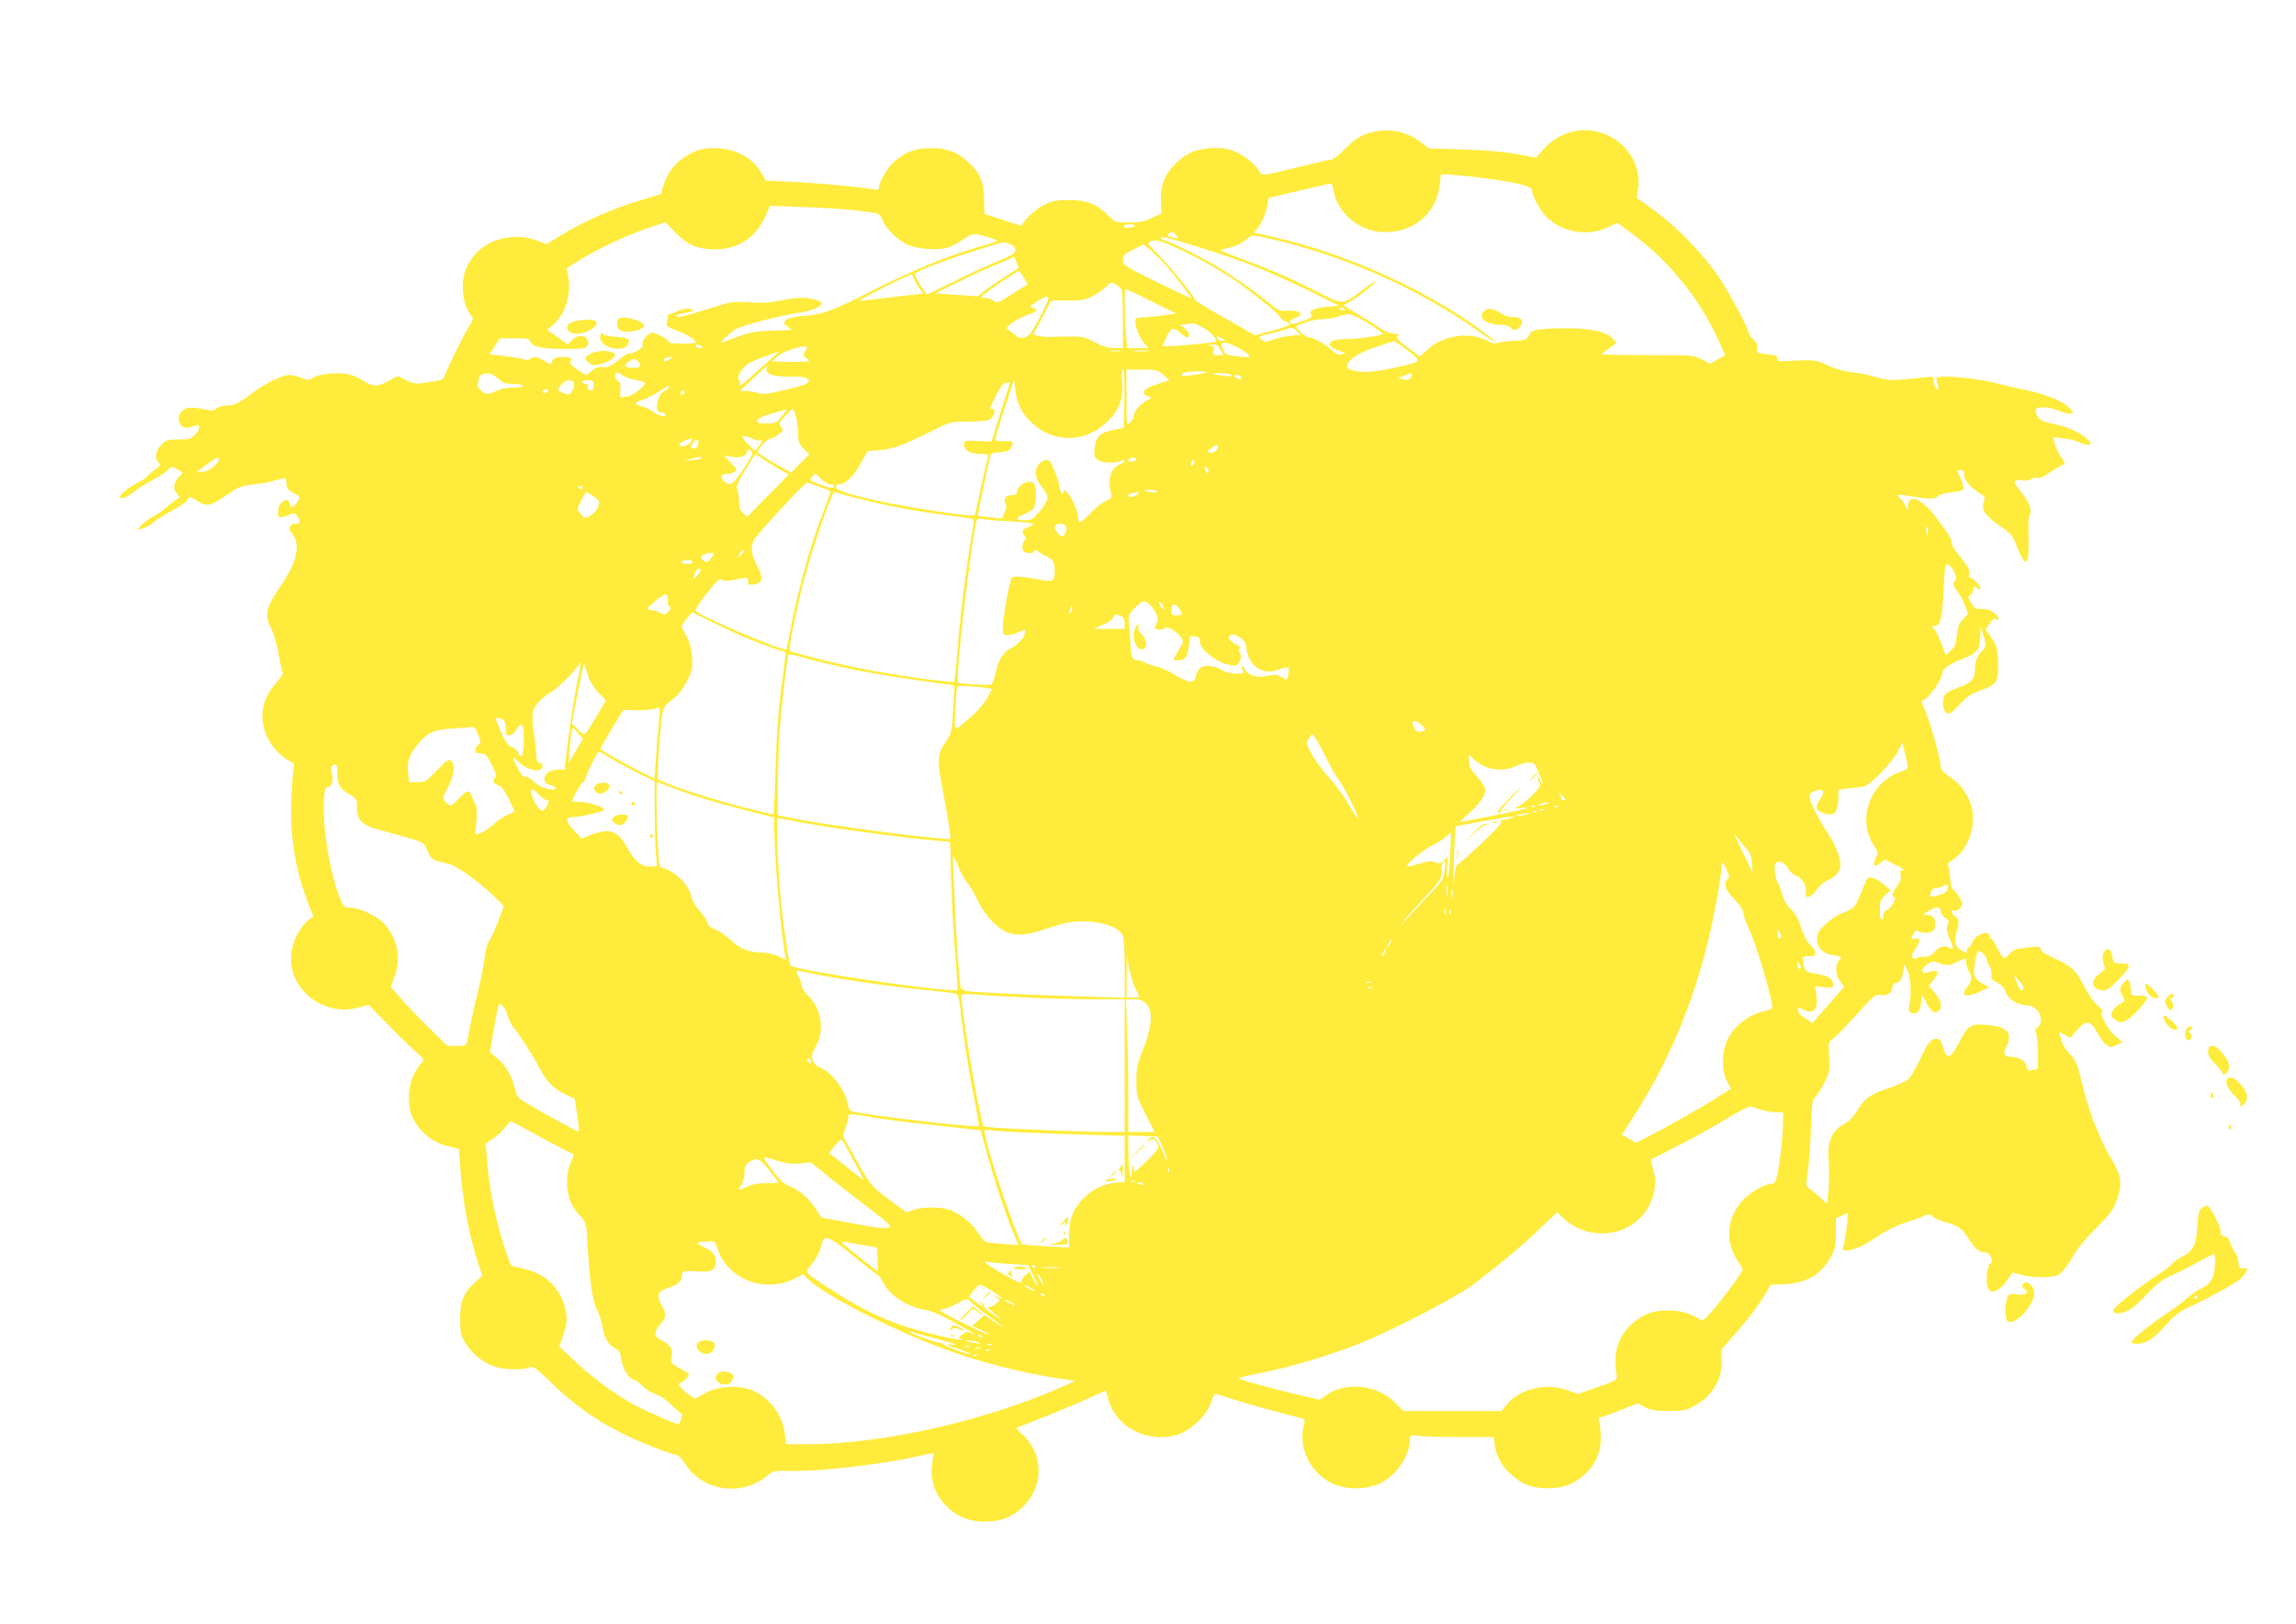 <?xml version="1.0" standalone="no"?>
<!DOCTYPE svg PUBLIC "-//W3C//DTD SVG 20010904//EN"
 "http://www.w3.org/TR/2001/REC-SVG-20010904/DTD/svg10.dtd">
<svg version="1.0" xmlns="http://www.w3.org/2000/svg"
 width="1280pt" height="905pt" viewBox="0 0 1280 905"
 preserveAspectRatio="xMidYMid meet">
<g transform="translate(0,905) scale(0.1,-0.1)"
fill="#ffeb3b" stroke="none">
<path d="M7680 8319 c-75 -11 -121 -37 -182 -99 -32 -33 -66 -60 -77 -60 -11
0 -102 -21 -202 -46 -164 -41 -183 -44 -192 -29 -23 42 -73 87 -125 112 -46
23 -70 28 -132 28 -91 0 -154 -26 -217 -87 -60 -59 -85 -124 -81 -210 l3 -69
-54 -24 c-41 -20 -69 -25 -128 -25 -74 0 -76 1 -115 39 -64 65 -119 86 -218
86 -68 0 -94 -5 -130 -22 -47 -24 -95 -63 -121 -100 l-15 -22 -103 33 -103 34
-2 83 c-2 96 -20 141 -83 201 -60 58 -124 83 -213 82 -86 0 -143 -21 -204 -74
-37 -33 -86 -115 -86 -145 0 -13 -6 -15 -27 -11 -58 12 -304 35 -450 42 l-153
7 -26 44 c-49 85 -143 135 -254 137 -62 1 -85 -4 -130 -25 -87 -42 -137 -101
-165 -193 l-11 -38 -115 -35 c-148 -44 -310 -115 -429 -187 l-94 -57 -58 22
c-116 43 -261 10 -338 -77 -48 -56 -70 -110 -70 -180 0 -67 13 -114 42 -156
19 -27 19 -27 -8 -69 -30 -48 -116 -222 -132 -266 -8 -26 -17 -31 -53 -37 -24
-3 -61 -9 -81 -12 -28 -5 -50 0 -85 17 l-47 23 -48 -27 c-61 -34 -92 -34 -146
3 -24 16 -64 32 -89 36 -64 9 -156 -1 -187 -21 -24 -16 -29 -16 -66 -1 -22 9
-53 16 -68 16 -36 0 -135 -48 -196 -94 -79 -61 -109 -76 -150 -76 -22 0 -47
-7 -58 -16 -16 -15 -25 -15 -77 -4 -33 7 -71 10 -85 6 -37 -9 -59 -47 -47 -78
12 -31 34 -40 67 -28 14 6 30 10 35 10 17 0 9 -31 -16 -55 -21 -22 -33 -25
-90 -25 -60 0 -69 -3 -96 -29 -32 -33 -39 -80 -14 -101 13 -11 9 -16 -24 -40
-21 -16 -42 -34 -46 -40 -3 -5 -27 -21 -53 -34 -51 -26 -92 -61 -92 -77 0 -16
42 0 80 32 19 16 62 43 95 60 33 17 72 42 87 56 26 25 27 25 57 7 l30 -18 -25
-29 c-28 -34 -31 -63 -7 -90 17 -18 17 -19 -1 -29 -10 -6 -35 -25 -55 -43 -20
-18 -54 -42 -76 -53 -22 -11 -51 -32 -65 -47 l-25 -28 30 7 c17 4 46 20 65 37
19 16 65 45 102 64 36 19 73 44 81 56 l15 21 45 -26 c53 -32 69 -28 168 40 58
40 75 46 145 54 43 5 100 15 127 24 26 8 48 13 48 11 5 -18 7 -27 8 -45 1 -13
14 -27 36 -37 40 -19 42 -29 16 -60 -23 -28 -27 -28 -34 -3 -12 47 -67 12 -67
-43 0 -35 8 -38 53 -20 38 15 41 15 53 -2 25 -33 16 -49 -23 -44 -3 0 -10 -7
-16 -16 -6 -12 -4 -22 8 -35 52 -57 34 -157 -50 -280 -96 -141 -104 -174 -61
-258 13 -26 31 -90 40 -141 9 -52 19 -98 22 -103 3 -4 -15 -31 -40 -59 -81
-90 -95 -202 -41 -309 24 -48 79 -103 122 -123 21 -9 24 -16 19 -41 -3 -17 -8
-94 -12 -171 -10 -205 25 -409 100 -594 l23 -58 -31 -25 c-46 -37 -87 -119
-93 -187 -18 -195 181 -351 377 -297 l55 15 95 -97 c52 -54 123 -123 157 -154
60 -54 61 -56 43 -73 -11 -10 -31 -40 -45 -68 -30 -61 -34 -165 -10 -224 37
-88 115 -153 210 -174 l53 -12 7 -96 c13 -192 52 -400 101 -544 l23 -68 -40
-36 c-65 -59 -84 -104 -84 -203 0 -75 3 -91 27 -132 37 -61 99 -113 162 -134
55 -19 156 -22 196 -6 23 9 34 1 130 -92 121 -116 246 -205 387 -275 100 -50
280 -121 307 -121 7 0 28 -23 46 -50 98 -153 317 -184 458 -65 31 26 40 28
105 26 167 -5 504 32 717 78 52 12 97 21 100 21 3 0 2 -26 -3 -57 -28 -168
110 -324 285 -325 97 0 162 25 224 86 116 117 112 297 -11 405 -31 27 -33 32
-18 37 62 21 309 122 390 159 53 25 97 44 98 43 0 -2 9 -28 18 -59 46 -152
226 -237 388 -184 73 25 163 114 181 179 7 25 17 46 23 46 6 0 49 -13 96 -28
71 -24 217 -65 371 -103 35 -9 36 -10 27 -42 -35 -124 38 -272 163 -328 74
-33 182 -33 256 0 94 42 172 155 172 249 0 24 2 25 53 18 28 -3 134 -6 233 -6
l181 0 6 -45 c12 -88 75 -169 167 -216 62 -32 185 -33 251 -3 106 49 172 144
173 249 1 33 -3 75 -7 93 -7 24 -5 32 5 32 7 0 57 18 110 39 l98 39 42 -22
c34 -17 61 -21 133 -21 81 0 95 3 144 30 99 55 154 149 150 257 l-2 57 65 73
c78 87 145 176 182 239 l26 47 83 4 c120 7 199 54 253 150 25 47 29 63 29 135
l0 82 33 15 32 16 0 -28 c0 -37 -17 -143 -25 -164 -6 -14 -2 -18 17 -18 42 0
90 21 173 77 49 33 110 63 160 79 44 14 88 29 97 35 25 13 44 11 57 -5 6 -7
33 -19 59 -26 73 -20 100 -37 129 -83 43 -67 64 -87 93 -87 19 0 30 -7 39 -27
8 -18 9 -28 1 -33 -31 -19 -34 -145 -3 -157 24 -9 59 13 92 60 l32 44 52 -14
c73 -18 172 -17 207 4 16 9 47 50 72 92 28 50 74 106 134 166 74 73 95 101
112 148 34 91 30 140 -19 222 -66 109 -126 257 -160 392 -39 159 -43 171 -84
213 -18 19 -35 44 -38 55 -3 11 -8 30 -12 42 -6 23 -6 23 25 5 l31 -17 38 43
c51 59 76 55 114 -16 16 -29 39 -59 52 -68 21 -14 27 -14 55 1 l32 17 -36 30
c-43 35 -94 127 -76 138 7 4 -1 16 -23 33 -20 15 -51 58 -75 104 -48 92 -67
112 -145 150 -93 45 -96 46 -100 63 -4 15 -14 16 -78 8 -61 -7 -78 -13 -94
-33 -12 -14 -26 -25 -33 -25 -6 0 -23 25 -37 55 -15 30 -31 55 -36 55 -5 0 -9
7 -9 15 0 33 -75 7 -92 -32 -7 -16 -18 -32 -25 -36 -8 -5 -11 -12 -8 -18 8
-12 1 -11 -29 2 -34 16 -46 55 -30 99 18 51 17 78 -6 92 -22 14 -28 40 -6 32
14 -6 46 20 46 38 0 16 -39 75 -53 81 -7 3 -13 29 -15 63 -2 32 -7 63 -12 69
-6 7 1 17 20 28 104 62 151 226 96 342 -27 58 -57 92 -114 130 -27 18 -42 35
-42 49 0 35 -48 213 -79 292 l-29 75 24 15 c30 20 84 100 91 137 7 33 30 50
120 87 78 31 92 50 93 125 l1 50 14 -40 c19 -53 19 -71 -4 -92 -29 -29 -41
-58 -41 -107 0 -53 -22 -75 -99 -101 -27 -9 -56 -24 -65 -34 -22 -24 -18 -90
7 -105 14 -9 25 -2 70 45 40 44 66 62 114 79 96 34 106 50 102 158 -4 83 -7
94 -37 137 l-33 47 23 33 c17 25 26 31 35 23 10 -8 13 -6 13 6 0 25 -60 58
-95 52 -26 -3 -34 1 -54 31 -21 32 -21 37 -7 45 9 5 16 18 16 28 0 23 10 26
28 8 9 -9 12 -9 12 3 0 17 -40 59 -57 59 -6 0 -9 9 -6 19 6 24 -5 44 -56 106
-23 27 -41 59 -41 70 0 22 -11 40 -88 143 -75 99 -147 132 -154 70 l-4 -33
-11 25 c-6 14 -18 32 -27 39 -27 23 -18 28 32 19 114 -20 164 -22 173 -6 6 10
32 18 74 23 40 4 68 12 71 20 4 10 -10 51 -34 98 -2 4 6 7 17 7 16 0 21 -6 21
-28 0 -29 37 -71 92 -105 24 -15 26 -20 17 -46 -15 -42 8 -76 91 -133 61 -42
70 -53 91 -107 52 -133 72 -122 68 39 -2 65 -1 122 4 126 16 17 5 64 -25 104
-18 24 -39 51 -46 61 -20 26 -7 39 33 32 21 -3 41 -1 50 7 8 7 24 10 35 7 12
-3 33 4 52 19 18 13 47 31 63 40 17 9 32 18 34 20 2 2 -8 22 -23 44 -15 22
-29 55 -33 72 l-6 31 55 -6 c31 -3 70 -13 88 -22 17 -9 41 -15 53 -13 21 3 20
5 -12 35 -37 35 -111 66 -200 84 -59 13 -81 32 -81 74 0 22 69 19 131 -5 29
-12 59 -18 68 -15 13 5 8 14 -23 41 -41 35 -135 71 -251 94 -33 6 -102 23
-154 36 -94 24 -284 43 -315 31 -13 -5 -14 -11 -6 -33 6 -15 8 -29 5 -33 -9
-9 -25 21 -25 48 0 23 -2 23 -57 17 -172 -19 -197 -19 -263 2 -36 11 -96 23
-134 27 -43 4 -93 18 -135 38 -68 32 -76 33 -246 24 -33 -2 -39 1 -37 15 2 14
-9 18 -58 24 -57 6 -59 8 -54 31 5 19 0 31 -20 49 -14 14 -26 29 -26 35 0 22
-105 220 -165 310 -82 123 -222 270 -345 363 -54 40 -102 75 -108 77 -7 3 -8
20 -1 52 28 149 -87 301 -245 327 -106 17 -210 -21 -283 -104 l-39 -45 -110
20 c-69 13 -179 22 -299 26 l-190 6 -37 29 c-73 58 -160 81 -248 67z m616
-265 c159 -21 244 -43 244 -62 0 -31 46 -116 81 -151 87 -86 229 -111 340 -59
l56 26 89 -66 c202 -149 370 -358 477 -594 l35 -77 -41 -24 -42 -25 -47 24
c-45 23 -59 24 -206 24 -86 0 -201 1 -256 2 l-98 2 24 21 c14 11 34 25 44 32
18 11 18 12 -7 38 -36 36 -118 55 -249 55 -160 0 -207 -8 -214 -35 -6 -25 -31
-35 -91 -35 -22 0 -55 -4 -73 -9 -27 -8 -41 -6 -73 11 -97 50 -242 29 -327
-47 l-46 -42 -68 50 c-54 40 -66 52 -57 63 9 11 5 14 -20 14 -19 0 -50 12 -75
30 -24 16 -80 51 -125 78 l-82 50 44 25 c50 29 130 94 136 109 2 6 -27 -13
-65 -42 -122 -93 -109 -93 -270 -12 -162 81 -219 106 -407 177 -137 52 -138
52 -96 59 47 8 94 29 126 58 21 20 22 20 120 -2 415 -94 824 -275 1162 -514
108 -77 135 -83 33 -8 -314 234 -760 436 -1160 528 l-120 27 29 40 c16 22 34
65 41 97 l11 57 161 38 c89 20 168 39 177 41 13 3 18 -6 23 -38 20 -125 147
-230 281 -232 168 -3 295 107 312 267 l6 57 81 -6 c45 -3 126 -12 182 -20z
m-3551 -174 c161 -18 160 -17 174 -55 15 -43 79 -108 133 -136 52 -27 177 -37
232 -19 20 6 59 27 87 46 55 37 58 37 168 2 33 -10 32 -11 -82 -44 -171 -49
-378 -134 -585 -240 -230 -117 -276 -134 -385 -144 -62 -5 -93 -12 -105 -24
-16 -16 -15 -18 8 -36 l25 -19 -110 -4 c-92 -3 -124 -9 -195 -35 -47 -18 -87
-32 -89 -32 -11 0 57 63 81 76 41 21 243 74 341 89 82 12 137 34 137 54 0 15
-59 31 -111 31 -26 0 -81 -7 -121 -16 -53 -11 -99 -14 -170 -9 -93 6 -101 4
-220 -34 -139 -44 -188 -55 -188 -41 0 5 22 12 50 16 27 4 47 10 44 15 -8 14
-56 10 -88 -6 -15 -8 -34 -15 -42 -15 -7 0 -12 -8 -12 -17 0 -10 -2 -25 -6
-34 -6 -14 6 -22 62 -43 38 -15 78 -36 87 -46 10 -11 16 -20 14 -21 -56 -7
-149 -5 -149 4 0 7 -21 22 -46 35 -42 21 -48 22 -69 8 -24 -16 -42 -53 -31
-63 8 -9 -51 -43 -74 -43 -11 0 -34 -13 -52 -29 -47 -40 -76 -54 -103 -47 -16
4 -32 -2 -53 -19 -17 -14 -32 -25 -36 -25 -3 0 -26 14 -50 32 -32 22 -43 35
-36 43 15 18 1 25 -46 25 -33 0 -46 -5 -54 -21 l-11 -20 -35 20 c-39 24 -65
26 -81 10 -7 -7 -19 -8 -30 -3 -10 4 -58 13 -106 19 l-88 10 28 44 29 45 82 0
c68 1 83 -2 87 -15 10 -31 65 -44 189 -44 102 0 120 2 130 18 8 12 8 22 0 35
-18 27 -53 27 -83 -2 l-27 -26 -57 41 -56 40 34 30 c69 61 102 171 82 274 l-8
40 71 44 c109 67 254 135 372 176 l108 36 57 -59 c67 -68 124 -92 218 -92 140
0 241 74 295 214 l11 29 182 -7 c100 -3 223 -11 272 -16z m1580 -90 c-3 -5
-20 -10 -36 -10 -18 0 -28 4 -24 10 3 6 20 10 36 10 18 0 28 -4 24 -10z m231
-51 c18 -20 18 -20 -11 -13 -39 9 -43 13 -25 24 8 6 15 10 16 10 0 0 9 -9 20
-21z m74 -50 c220 -69 261 -83 380 -130 69 -27 199 -86 290 -131 l165 -82 -67
-6 c-73 -7 -105 -24 -88 -45 9 -10 -2 -18 -45 -34 -52 -20 -75 -20 -75 -3 0 4
14 13 30 19 17 6 30 16 30 22 0 15 -43 24 -83 18 -28 -4 -42 4 -112 60 -124
100 -278 199 -419 269 -72 35 -135 64 -142 64 -7 0 -16 5 -20 11 -9 15 33 6
156 -32z m58 -84 c56 -30 137 -78 180 -106 100 -68 262 -197 269 -216 3 -8 16
-19 29 -24 13 -4 24 -12 24 -17 0 -5 -44 -21 -97 -35 l-96 -26 -169 96 c-92
52 -168 99 -168 103 0 16 -131 179 -195 243 -37 37 -66 69 -64 71 28 23 46 22
113 -6 39 -16 117 -53 174 -83z m-1059 84 c22 -8 31 -17 31 -33 0 -18 -17 -29
-107 -66 -58 -24 -167 -74 -241 -112 -75 -37 -139 -68 -144 -68 -8 0 -68 99
-68 112 0 14 189 86 375 143 129 40 114 38 154 24z m878 -126 c53 -62 133
-167 133 -175 0 -2 -85 38 -190 89 -182 90 -190 95 -190 123 0 26 7 33 57 59
l58 29 41 -34 c22 -19 63 -60 91 -91z m-829 -7 c-26 -15 -162 -106 -191 -128
l-37 -30 -118 9 -117 8 125 62 c69 35 168 80 220 101 l95 39 13 -30 c7 -16 12
-30 10 -31z m30 -53 c12 -19 21 -37 20 -38 -2 -1 -40 -26 -85 -54 -79 -50 -83
-52 -105 -37 -12 9 -34 16 -47 16 -22 0 -23 2 -11 14 19 19 192 136 199 136 3
-1 16 -17 29 -37z m-613 -5 c4 -13 18 -37 30 -54 l23 -30 -111 -13 c-62 -7
-141 -17 -177 -21 -36 -4 -66 -7 -68 -5 -4 4 276 145 288 145 5 0 12 -10 15
-22z m1159 -63 c3 -9 6 -86 6 -171 l0 -154 -48 0 c-36 0 -64 9 -108 32 -52 29
-68 33 -134 32 -41 0 -88 -1 -105 -2 -37 -3 -107 8 -103 17 2 3 25 47 51 96
l48 90 92 0 c80 0 98 3 142 27 28 14 61 38 74 52 22 23 26 24 51 11 15 -8 30
-22 34 -30z m164 -64 l139 -68 -81 -12 c-45 -6 -96 -11 -113 -11 -29 0 -33 -3
-33 -25 0 -34 26 -94 52 -122 l21 -23 -60 0 -60 0 -6 83 c-8 95 -9 247 -2 247
2 0 67 -31 143 -69z m-573 13 c0 -5 -22 -53 -50 -106 -40 -77 -56 -100 -79
-108 -24 -8 -33 -6 -57 14 -15 13 -34 26 -41 29 -22 9 37 54 102 78 64 23 73
33 38 43 -21 6 -19 8 22 35 44 29 65 34 65 15z m1655 -60 c0 -2 -7 -4 -15 -4
-8 0 -15 4 -15 10 0 5 7 7 15 4 8 -4 15 -8 15 -10z m127 -76 c46 -29 83 -55
83 -58 0 -10 -137 -30 -203 -30 -105 0 -128 -35 -42 -65 35 -12 37 -13 16 -20
-18 -5 -30 0 -55 23 -33 32 -106 72 -130 72 -9 0 -29 14 -46 30 -27 27 -29 31
-13 37 10 3 33 12 52 19 18 8 57 14 85 15 28 0 67 7 86 14 58 22 80 17 167
-37z m-918 -25 c41 -23 81 -68 69 -78 -5 -4 -221 -25 -260 -25 l-37 0 18 42
c25 60 44 69 79 35 15 -15 33 -27 40 -27 21 0 13 28 -13 49 l-26 20 33 4 c18
2 36 5 40 5 5 1 30 -10 57 -25z m483 -45 c-32 -3 -76 -13 -96 -22 -30 -12 -41
-13 -57 -3 -10 6 -19 15 -19 18 0 3 25 12 57 18 31 7 72 19 92 26 33 12 38 11
59 -9 l24 -21 -60 -7z m-363 -24 c2 -2 -5 -4 -16 -4 -12 0 -23 7 -27 15 -5 13
-2 14 17 4 12 -6 24 -13 26 -15z m1016 -55 c56 -43 65 -53 54 -64 -16 -15
-214 -57 -274 -58 -62 -1 -115 12 -115 28 0 37 55 75 155 109 55 18 103 34
106 35 3 0 36 -22 74 -50z m-927 4 c71 -42 64 -51 -33 -38 -43 5 -54 11 -64
31 -6 14 -11 29 -11 34 0 20 46 9 108 -27z m-3008 17 c12 -8 11 -10 -7 -10
-13 0 -23 5 -23 10 0 13 11 13 30 0z m2895 -20 l16 -30 -31 0 c-27 0 -30 3
-24 24 5 20 1 25 -18 29 -18 3 -16 5 9 6 27 1 35 -4 48 -29z m-2305 15 c0 -3
-6 -14 -12 -26 -11 -17 -10 -22 5 -33 9 -7 17 -16 17 -19 0 -3 -47 -5 -104 -4
l-104 2 31 27 c18 15 50 32 72 38 22 6 45 13 50 15 16 5 45 6 45 0z m1743 -22
c-13 -2 -35 -2 -50 0 -16 2 -5 4 22 4 28 0 40 -2 28 -4z m160 0 c-24 -2 -62
-2 -85 0 -24 2 -5 4 42 4 47 0 66 -2 43 -4z m-2088 -29 c-16 -14 -68 -60 -115
-102 -46 -43 -81 -69 -77 -58 4 10 2 25 -4 32 -13 16 16 62 57 89 22 14 145
62 164 64 3 0 -8 -11 -25 -25z m-585 -19 c-27 -14 -36 -13 -25 4 3 6 16 11 28
11 21 -1 21 -1 -3 -15z m-174 -9 c24 -24 16 -36 -24 -36 -50 0 -59 10 -30 32
28 21 35 22 54 4z m718 -40 c-11 -29 40 -48 123 -45 43 2 87 -2 97 -8 38 -21
9 -38 -115 -66 -100 -23 -129 -27 -152 -18 -16 6 -45 11 -65 11 l-37 1 73 69
c41 39 76 70 78 70 2 0 1 -6 -2 -14z m1994 -168 l-3 -163 -59 -12 c-74 -14
-97 -37 -104 -101 -4 -43 -1 -51 19 -66 26 -18 84 -21 123 -6 36 13 33 -5 -3
-19 -48 -21 -67 -81 -48 -157 7 -29 5 -32 -25 -44 -18 -7 -56 -37 -84 -66 -28
-30 -56 -54 -63 -54 -6 0 -11 13 -11 29 0 32 -41 121 -65 141 -10 9 -15 9 -15
1 0 -6 -4 -11 -9 -11 -5 0 -11 18 -15 40 -3 22 -17 65 -31 96 -22 49 -27 55
-47 49 -63 -19 -72 -89 -20 -149 17 -20 32 -47 32 -60 0 -13 -19 -46 -42 -75
-39 -46 -47 -51 -85 -51 -53 0 -55 13 -5 33 21 8 45 23 52 32 20 24 20 133 0
145 -29 18 -90 -17 -90 -52 0 -13 -8 -18 -30 -18 -34 0 -49 -23 -34 -48 7 -10
5 -26 -6 -49 l-15 -33 -65 6 c-36 4 -66 8 -68 9 -3 3 67 336 73 345 2 3 23 7
46 9 48 2 64 12 72 41 6 22 0 24 -55 21 -30 -2 -38 1 -38 14 0 9 23 87 52 173
l52 157 7 -61 c10 -81 36 -131 99 -188 117 -104 287 -103 404 5 74 67 101 135
92 232 -4 43 -2 67 4 67 7 0 10 -56 8 -162z m218 133 l33 -30 -64 -21 c-88
-29 -103 -54 -45 -72 10 -3 5 -10 -17 -21 -37 -19 -73 -62 -73 -87 0 -9 -9
-25 -20 -35 -20 -18 -20 -17 -20 138 l0 157 86 0 c81 0 88 -2 120 -29z m-2940
-29 c27 -4 49 -12 49 -19 0 -16 -74 -73 -96 -73 -9 0 -23 -2 -31 -5 -10 -4
-12 5 -10 40 3 34 0 46 -12 51 -16 6 -22 35 -10 47 4 3 18 -3 33 -14 15 -11
50 -23 77 -27z m3183 44 c-7 -7 -132 -26 -137 -21 -14 14 19 25 75 25 37 0 64
-2 62 -4z m-3952 -36 c28 -25 43 -30 83 -30 27 0 52 -4 55 -10 4 -6 -16 -10
-52 -10 -39 0 -72 -7 -98 -20 -43 -22 -63 -20 -90 10 -11 13 -15 25 -10 37 5
10 7 23 6 30 -2 11 18 20 53 22 10 0 34 -12 53 -29z m4088 20 c5 -8 -10 -9
-47 -4 -70 9 -74 14 -10 14 28 0 54 -5 57 -10z m1005 3 c-1 -24 -20 -35 -46
-28 l-29 7 30 13 c36 16 45 17 45 8z m-950 -18 c0 -13 -4 -14 -20 -5 -11 6
-20 13 -20 15 0 3 9 5 20 5 11 0 20 -7 20 -15z m-3720 -38 c0 -13 -6 -32 -14
-42 -12 -16 -17 -17 -45 -6 -36 16 -36 15 -13 46 24 33 72 35 72 2z m110 0 c0
-13 -3 -26 -6 -30 -11 -11 -33 4 -27 19 3 8 -1 14 -10 14 -9 0 -19 5 -22 10
-4 6 8 10 29 10 31 0 36 -3 36 -23z m2320 7 c0 -3 -11 -38 -25 -77 -13 -40
-36 -112 -50 -160 l-27 -88 -76 3 c-76 3 -77 3 -77 -22 0 -31 35 -50 93 -50
23 0 42 -3 42 -6 0 -3 -9 -40 -19 -82 -11 -43 -27 -115 -36 -162 -10 -47 -19
-88 -21 -91 -8 -14 -389 44 -574 87 -145 34 -200 53 -200 70 0 8 6 14 13 14
39 0 83 40 122 111 l41 74 69 6 c75 6 133 28 297 110 96 48 99 49 192 49 52 0
106 4 119 9 27 11 44 61 21 61 -19 0 -19 0 18 74 18 36 39 67 47 69 26 7 31 7
31 1z m-1900 -22 c0 -5 -11 -14 -24 -20 -16 -7 -29 -25 -37 -51 -14 -47 -7
-71 21 -71 11 0 20 -4 20 -10 0 -17 -29 -11 -68 14 -20 14 -49 28 -65 31 -42
11 -42 23 0 35 21 5 63 26 93 45 59 38 60 39 60 27z m-675 -22 c-3 -5 -13 -10
-21 -10 -8 0 -12 5 -9 10 3 6 13 10 21 10 8 0 12 -4 9 -10z m760 -11 c-10 -15
-25 -10 -19 6 4 8 10 12 15 9 5 -3 7 -10 4 -15z m544 -129 c-31 -38 -35 -40
-86 -40 -45 0 -54 3 -51 17 2 11 28 23 83 39 44 12 81 23 83 23 2 1 -12 -17
-29 -39z m79 -5 c7 -25 12 -68 12 -96 0 -43 5 -55 31 -81 l31 -31 -51 -50 -50
-51 -53 29 c-29 15 -72 41 -96 57 l-42 29 25 34 c14 18 36 36 49 39 12 3 35
15 50 27 25 20 26 22 11 39 -15 17 -14 21 20 59 21 23 40 41 44 41 4 0 12 -20
19 -45z m-244 -120 c20 -9 41 -13 46 -10 17 10 10 -9 -11 -34 l-20 -24 -34 33
c-53 51 -46 62 19 35z m-349 -25 c-19 -21 -62 -24 -57 -5 2 10 64 35 71 29 2
-2 -4 -13 -14 -24z m47 -5 c-3 -16 -11 -25 -23 -25 -22 0 -23 4 -7 30 18 28
36 25 30 -5z m2898 -11 c0 -22 -22 -42 -41 -37 -22 6 -22 6 2 24 24 19 39 24
39 13z m-2645 -128 c-58 -88 -74 -99 -107 -69 -27 24 -22 40 13 41 17 0 37 6
45 13 13 10 9 18 -23 51 l-38 40 37 -7 c50 -10 85 0 93 26 6 19 9 19 22 7 13
-13 8 -26 -42 -102z m187 7 l66 -38 -117 -118 -116 -118 -23 21 c-16 16 -22
32 -22 66 0 25 -5 54 -10 64 -9 16 0 36 45 110 l56 90 28 -19 c15 -11 57 -37
93 -58z m-425 51 c-3 -3 -25 -7 -49 -10 l-43 -4 45 14 c43 12 60 12 47 0z
m-2687 -5 c0 -24 -59 -69 -91 -69 l-32 0 54 40 c57 41 69 47 69 29z m5114 2
c3 -5 -5 -11 -19 -13 -24 -5 -32 2 -18 15 9 10 31 9 37 -2z m317 -34 c-8 -8
-11 -7 -11 4 0 9 3 19 7 23 4 4 9 2 11 -4 3 -7 -1 -17 -7 -23z m83 -23 c10
-25 -1 -29 -14 -5 -6 12 -7 21 -1 21 5 0 12 -7 15 -16z m-2156 -54 c17 -16 40
-30 51 -30 12 0 21 -4 21 -10 0 -15 -16 -12 -82 11 -56 21 -58 23 -42 40 10
11 18 19 20 19 1 0 16 -13 32 -30z m-10 -42 c34 -13 62 -26 62 -29 0 -4 -20
-60 -45 -125 -63 -161 -128 -392 -167 -586 -17 -90 -33 -165 -35 -167 -11 -16
-488 187 -506 216 -3 5 26 49 64 97 58 72 73 85 85 75 11 -9 28 -9 71 0 73 14
73 14 73 -9 0 -21 10 -24 47 -14 36 10 36 38 3 103 -32 64 -36 93 -20 137 10
25 285 324 299 324 3 0 34 -10 69 -22z m-1318 -8 c0 -5 -7 -7 -15 -4 -8 4 -15
8 -15 10 0 2 7 4 15 4 8 0 15 -4 15 -10z m3200 -20 c0 -5 -14 -7 -32 -3 -46 8
-48 13 -5 13 21 0 37 -4 37 -10z m-3143 -25 c18 -11 33 -25 33 -32 0 -29 -22
-63 -50 -78 -30 -15 -32 -15 -50 7 -11 13 -19 26 -20 30 0 13 44 98 50 95 3
-1 20 -11 37 -22z m1583 -39 c120 -28 244 -49 414 -71 66 -8 121 -17 124 -19
2 -2 -6 -60 -17 -128 -28 -166 -57 -403 -71 -573 -6 -77 -13 -155 -16 -174
l-5 -34 -67 7 c-124 12 -346 47 -487 77 -143 29 -352 83 -362 92 -7 8 33 213
74 372 35 139 113 377 152 467 l20 47 68 -20 c37 -11 115 -30 173 -43z m1450
49 c-14 -16 -50 -21 -50 -6 0 5 12 12 28 14 15 2 29 5 31 6 2 0 -2 -6 -9 -14z
m-704 -151 c68 -4 124 -10 124 -15 0 -4 -13 -12 -30 -18 -31 -10 -38 -29 -18
-49 9 -9 9 -15 0 -24 -7 -7 -12 -24 -12 -39 0 -22 5 -27 30 -31 19 -3 31 0 35
10 4 11 10 9 31 -7 15 -12 31 -21 35 -21 5 0 18 -8 29 -17 15 -13 20 -30 20
-66 0 -57 -9 -62 -82 -49 -89 18 -142 22 -155 14 -13 -8 -53 -225 -53 -286 0
-32 3 -36 25 -36 14 0 42 7 62 15 19 8 37 15 38 15 1 0 0 -11 -3 -25 -5 -26
-38 -58 -89 -86 -32 -18 -56 -59 -74 -134 -7 -28 -16 -54 -20 -58 -4 -5 -48
-5 -98 -2 l-91 8 0 37 c0 125 83 806 105 869 4 9 15 12 36 7 17 -3 86 -9 155
-12z m308 -30 c6 -15 -9 -54 -21 -54 -14 0 -43 34 -43 52 0 23 55 26 64 2z
m4804 -35 c-3 -20 -5 -19 -9 9 -3 20 -2 29 4 23 5 -5 7 -19 5 -32z m-6617
-122 c-13 -12 -20 -15 -16 -7 14 26 28 41 33 35 3 -3 -5 -16 -17 -28z m-151 7
c0 -3 -8 -16 -18 -29 -14 -17 -22 -21 -35 -13 -24 13 -21 36 6 41 36 7 47 7
47 1z m-120 -47 c0 -9 -11 -12 -36 -9 -25 3 -32 7 -23 13 21 13 59 11 59 -4z
m7034 -54 c12 -25 14 -39 7 -46 -16 -16 -13 -33 12 -64 13 -15 31 -50 41 -76
l18 -49 -28 -29 c-22 -23 -29 -43 -35 -91 -6 -51 -13 -67 -35 -86 l-27 -24
-23 62 c-12 33 -30 70 -39 81 -16 17 -16 19 -2 19 34 0 45 40 52 196 7 137 9
151 25 147 9 -3 25 -21 34 -40z m-6993 -1 c-5 -10 -17 -24 -25 -31 -14 -12
-14 -10 -5 18 6 17 17 31 25 31 11 0 12 -5 5 -18z m-179 -157 c-2 -15 2 -32 9
-36 10 -6 9 -12 -5 -28 -17 -19 -21 -19 -47 -6 -15 8 -37 15 -49 15 -29 0 -24
10 27 53 51 43 69 43 65 2z m2687 -24 c35 -35 53 -79 41 -100 -5 -11 -10 -24
-10 -30 0 -14 43 -14 56 -1 12 12 69 -23 90 -55 11 -16 11 -25 1 -41 -7 -12
-20 -35 -30 -53 l-18 -31 30 0 c39 0 54 21 59 86 4 43 8 54 19 50 8 -3 21 -6
29 -6 8 0 14 -10 14 -27 0 -51 118 -133 192 -133 26 0 46 46 30 70 -9 14 -9
21 0 26 7 4 -2 13 -23 23 -18 9 -35 23 -37 32 -5 27 26 30 61 6 24 -17 33 -31
35 -57 10 -98 88 -155 171 -125 64 22 72 20 64 -17 -8 -43 -7 -42 -38 -22 -23
15 -34 16 -78 7 -60 -13 -108 1 -127 37 -6 12 -14 19 -17 17 -2 -3 0 -14 5
-24 9 -16 6 -18 -38 -18 -28 1 -59 8 -75 19 -15 10 -45 21 -67 23 -46 7 -73
-12 -82 -58 -8 -41 -37 -38 -117 10 -36 22 -83 43 -105 47 -21 4 -48 13 -59
20 -11 8 -29 14 -42 14 -30 0 -37 15 -40 85 -1 33 -5 84 -8 112 -7 51 -6 54
31 93 43 45 56 48 83 21z m81 -25 c0 -6 -7 -2 -15 8 -8 11 -15 25 -15 30 0 6
7 2 15 -8 8 -11 15 -25 15 -30z m-521 -20 c-9 -8 -10 -7 -5 7 3 10 7 24 7 30
1 7 3 4 6 -7 3 -10 -1 -23 -8 -30z m605 22 c22 -32 20 -38 -14 -38 -27 0 -30
3 -30 30 0 36 22 40 44 8z m-2564 -95 c80 -40 195 -89 255 -109 61 -21 112
-39 114 -40 2 -2 -4 -56 -13 -121 -28 -206 -36 -312 -43 -550 -3 -128 -9 -233
-13 -233 -3 0 -76 18 -161 39 -154 39 -353 102 -438 138 l-44 19 1 70 c1 38 7
127 14 198 12 138 11 135 81 188 21 17 49 54 68 93 29 59 31 71 27 133 -4 50
-13 83 -33 120 l-27 51 28 40 c16 22 31 39 34 38 3 -1 70 -35 150 -74z m2243
51 c11 -4 17 -17 17 -38 l0 -31 -86 0 -86 0 52 23 c32 14 54 30 57 43 3 11 11
17 17 14 6 -3 19 -8 29 -11z m-1528 -289 c88 -19 243 -46 345 -60 102 -14 200
-28 218 -31 l33 -5 -7 -131 c-7 -126 -8 -132 -40 -180 -49 -72 -51 -102 -20
-263 29 -153 48 -276 44 -280 -14 -12 -639 68 -848 108 l-115 23 2 193 c1 106
6 250 13 320 12 142 40 373 46 382 2 4 41 -4 86 -17 46 -14 155 -40 243 -59z
m-1505 -68 c-18 -80 -51 -299 -66 -439 l-5 -58 -40 0 c-73 0 -105 -73 -37 -87
16 -3 27 -11 25 -17 -3 -6 -11 -9 -18 -7 -8 2 -27 6 -44 9 -16 3 -42 18 -56
33 -15 16 -36 29 -48 29 -15 0 -28 14 -46 50 -33 65 -32 70 10 30 44 -42 120
-59 129 -27 3 13 -1 21 -15 24 -14 4 -19 14 -19 42 -1 20 -7 79 -14 131 -9 63
-10 103 -4 120 13 34 54 76 104 105 42 25 153 139 155 159 0 8 2 8 5 0 3 -6
-5 -50 -16 -97z m55 37 c11 -39 30 -71 60 -103 l43 -46 -53 -89 c-29 -48 -57
-92 -62 -97 -5 -5 -23 5 -42 25 l-33 34 32 166 c18 91 34 166 35 166 2 0 11
-25 20 -56z m2233 -80 l23 -5 -28 -50 c-15 -29 -54 -74 -88 -103 -104 -89 -94
-93 -89 36 3 62 7 119 10 126 2 9 22 11 76 6 40 -3 83 -7 96 -10z m-1837 -215
c-5 -57 -13 -146 -16 -197 l-7 -92 -127 65 c-69 36 -137 74 -150 84 l-24 18
36 64 c20 35 49 84 65 108 l28 44 69 -2 c39 -1 84 3 100 7 17 5 31 8 33 7 2
-2 -2 -49 -7 -106z m-870 41 c14 -8 19 -21 19 -51 0 -36 2 -40 22 -37 13 2 29
15 36 31 7 15 20 27 28 27 11 0 14 -17 14 -84 0 -89 -12 -115 -32 -71 -6 14
-22 28 -36 32 -23 5 -46 45 -83 141 -9 25 0 28 32 12z m5128 -34 c19 -21 20
-24 6 -30 -31 -11 -43 -6 -54 24 -9 26 -8 30 8 30 10 0 28 -11 40 -24z m-5263
-52 c16 -43 16 -47 1 -56 -9 -5 -17 -18 -17 -28 0 -15 7 -20 30 -20 26 0 33
-7 61 -61 22 -44 27 -65 20 -72 -18 -18 -12 -36 14 -43 19 -5 35 -24 61 -76
19 -39 34 -71 32 -72 -2 -1 -20 -9 -41 -19 -20 -9 -56 -34 -80 -55 -23 -22
-55 -42 -70 -46 l-28 -7 7 71 c4 46 3 79 -4 93 -7 12 -16 34 -22 50 -13 37
-26 34 -71 -13 -21 -22 -42 -40 -47 -40 -5 0 -17 9 -28 21 -18 20 -18 22 14
82 35 67 42 126 17 147 -13 11 -25 3 -79 -54 -60 -62 -66 -66 -109 -66 l-45 0
-6 43 c-10 74 5 116 68 185 49 54 81 66 191 72 55 4 103 7 107 8 3 1 14 -19
24 -44z m544 -90 l-41 -69 6 80 c4 44 9 90 12 102 5 21 6 20 34 -12 l29 -33
-40 -68z m4181 -34 c23 -47 53 -100 67 -119 34 -45 112 -199 112 -220 0 -9
-20 20 -45 65 -24 44 -76 116 -114 158 -38 43 -84 105 -101 137 -30 58 -31 59
-13 83 l18 25 17 -22 c10 -12 36 -60 59 -107z m3242 -35 c5 -29 3 -32 -41 -48
-168 -59 -241 -266 -145 -411 24 -37 25 -40 9 -72 -19 -40 -7 -51 27 -24 l25
20 58 -30 c51 -26 61 -36 32 -31 -4 0 -5 -12 -2 -27 4 -19 -2 -37 -20 -61 -27
-36 -33 -61 -16 -61 17 0 -17 -64 -39 -72 -12 -4 -21 -16 -21 -27 0 -11 -4
-23 -10 -26 -6 -4 -10 15 -10 50 0 50 3 60 30 85 l30 28 -37 31 c-41 34 -80
49 -92 35 -4 -5 -15 -29 -25 -54 -41 -105 -48 -114 -105 -135 -33 -12 -74 -38
-103 -66 -41 -38 -48 -51 -48 -83 0 -50 33 -82 94 -91 46 -7 46 -8 29 -27 -24
-27 -22 -81 6 -118 l22 -31 -58 -66 c-32 -36 -72 -81 -89 -101 l-30 -35 -35
24 c-19 13 -35 24 -35 24 -1 0 -5 10 -8 22 -7 22 -6 22 21 8 62 -33 90 -5 79
78 l-7 50 50 -6 c44 -5 51 -4 51 12 0 34 -24 51 -84 61 -70 11 -75 15 -83 63
-6 37 -6 37 31 37 28 0 36 4 36 18 0 11 -9 27 -21 38 -26 24 -47 63 -65 125
-9 31 -28 61 -49 80 -24 22 -39 49 -51 88 -9 31 -20 61 -25 66 -13 17 -21 89
-10 104 13 20 57 0 72 -33 7 -14 24 -30 40 -36 38 -16 62 -55 57 -92 -4 -25
-2 -29 16 -26 12 2 32 20 45 40 14 22 39 43 61 52 45 18 70 50 70 88 0 40 -31
117 -71 174 -18 27 -50 82 -71 123 -41 81 -39 103 8 115 42 11 49 -7 21 -49
-29 -43 -27 -59 13 -75 63 -26 87 -3 89 87 l1 42 58 6 c31 3 69 9 84 11 35 7
161 139 191 200 l22 45 11 -43 c6 -24 13 -57 17 -73z m-7227 27 c34 -20 103
-57 153 -82 l91 -44 0 -162 c0 -88 3 -195 6 -237 l7 -77 -41 0 c-49 0 -83 30
-131 114 -49 88 -95 102 -203 60 l-46 -18 -41 44 c-52 58 -52 75 -3 76 54 3
165 29 169 40 5 15 -86 44 -134 44 -24 0 -43 2 -43 5 0 15 52 105 60 105 5 0
13 12 16 28 7 29 65 142 74 142 3 0 33 -17 66 -38z m4876 -46 c51 -22 117 -20
169 4 50 23 92 26 106 8 5 -7 19 -38 31 -68 14 -35 16 -48 7 -36 -8 11 -15 24
-15 30 0 5 -3 7 -6 4 -3 -4 0 -16 6 -28 11 -20 7 -28 -42 -77 -29 -29 -66 -58
-83 -63 -24 -8 -20 -9 20 -4 28 3 48 4 45 1 -5 -5 -250 -56 -344 -72 l-39 -7
57 53 c59 54 86 94 86 128 0 11 -20 43 -45 71 -36 40 -45 58 -45 87 l0 37 28
-27 c15 -14 44 -33 64 -41z m-6402 -33 c0 -64 17 -93 68 -121 40 -23 42 -25
42 -71 0 -79 29 -104 155 -135 33 -9 96 -26 140 -39 79 -24 80 -25 99 -71 20
-48 28 -52 118 -71 39 -8 173 -103 245 -174 l62 -61 -30 -81 c-17 -45 -39 -95
-50 -110 -12 -18 -23 -56 -28 -101 -5 -40 -20 -118 -34 -173 -14 -55 -33 -138
-42 -185 -8 -47 -18 -95 -21 -107 -4 -20 -11 -23 -57 -23 l-53 0 -100 98 c-54
53 -125 127 -157 164 l-58 66 22 64 c35 103 16 201 -56 286 -35 41 -138 92
-187 92 -37 0 -40 3 -60 46 -34 77 -76 264 -87 388 -13 136 -6 247 15 239 21
-8 35 39 24 78 -7 24 -6 35 3 41 23 14 27 8 27 -39z m1863 -82 c102 -41 257
-88 427 -131 l145 -36 2 -90 c5 -198 35 -535 59 -672 l6 -32 -43 20 c-24 11
-62 20 -84 20 -80 1 -127 19 -180 69 -28 26 -67 53 -87 60 -24 8 -38 20 -42
35 -3 12 -23 43 -44 67 -22 24 -42 58 -46 76 -16 73 -86 143 -167 167 -13 3
-17 28 -22 142 -8 160 -9 334 -2 334 2 0 37 -13 78 -29z m-738 -41 c16 -16 35
-30 42 -30 16 0 16 -2 1 -35 -6 -15 -18 -24 -27 -23 -29 6 -79 118 -53 118 5
0 21 -13 37 -30z m5710 -10 c17 -19 17 -20 0 -20 -10 0 -15 3 -12 7 4 3 2 12
-4 20 -18 21 -4 15 16 -7z m-90 -40 c-11 -5 -29 -8 -40 -8 -16 0 -15 2 5 8 34
11 60 11 35 0z m-68 -16 c-3 -3 -12 -4 -19 -1 -8 3 -5 6 6 6 11 1 17 -2 13 -5z
m130 0 c-3 -3 -12 -4 -19 -1 -8 3 -5 6 6 6 11 1 17 -2 13 -5z m-80 -20 c-3 -3
-12 -4 -19 -1 -8 3 -5 6 6 6 11 1 17 -2 13 -5z m-40 -10 c-3 -3 -12 -4 -19 -1
-8 3 -5 6 6 6 11 1 17 -2 13 -5z m-57 -14 c-14 -4 -34 -8 -45 -8 -16 0 -15 2
5 8 14 4 34 8 45 8 16 0 15 -2 -5 -8z m-85 -20 c-11 -5 -31 -9 -45 -9 -17 -1
-21 -4 -12 -10 9 -5 -23 -41 -112 -125 -69 -65 -128 -117 -133 -116 -4 0 -11
-26 -14 -57 l-6 -58 0 65 c0 36 2 110 6 164 l6 100 145 27 c80 15 154 27 165
27 l20 1 -20 -9z m-3954 -25 c180 -35 722 -105 815 -105 11 0 14 -23 14 -102
0 -124 16 -438 31 -602 5 -65 8 -120 5 -123 -21 -21 -899 106 -928 135 -10 10
-44 238 -57 392 -16 186 -25 430 -15 430 5 0 65 -11 135 -25z m3613 -189 c-3
-69 -10 -124 -14 -121 -4 2 -5 30 -2 62 l4 58 -22 -21 c-19 -18 -26 -20 -50
-11 -23 9 -41 7 -83 -6 -29 -9 -60 -17 -67 -17 -27 0 66 82 130 115 36 18 74
42 84 54 11 12 21 19 23 17 3 -2 1 -61 -3 -130z m1649 47 c23 -25 31 -43 34
-85 l4 -53 -50 104 c-53 108 -62 133 -34 91 9 -14 29 -39 46 -57z m-4384 -118
c9 -22 30 -58 47 -80 17 -22 42 -66 56 -97 31 -67 97 -142 150 -169 57 -29
120 -24 244 18 92 31 122 37 194 37 101 1 196 -32 217 -74 9 -17 13 -77 13
-188 l0 -163 -217 6 c-276 7 -630 24 -666 31 -17 4 -29 13 -32 27 -7 34 -24
267 -30 417 -3 74 -7 178 -10 230 -4 100 -5 99 34 5z m2704 -11 c-6 -45 -14
-57 -97 -144 -50 -52 -106 -113 -125 -135 -29 -36 -30 -37 -9 -5 12 19 64 78
115 131 89 94 112 131 99 165 -6 15 12 50 20 41 2 -2 1 -26 -3 -53z m1580 -42
c-7 -2 -13 -17 -13 -33 0 -22 13 -44 50 -83 31 -33 50 -62 50 -77 0 -13 11
-46 25 -74 39 -76 135 -396 135 -448 0 -9 -14 -17 -35 -21 -91 -17 -176 -82
-216 -164 -31 -65 -32 -170 -1 -229 l22 -41 -78 -50 c-85 -55 -289 -170 -389
-220 l-62 -32 -40 23 -39 23 63 97 c188 292 325 611 414 967 33 130 79 382 82
450 0 8 10 -7 23 -35 17 -38 20 -51 9 -53z m-1566 -89 c-2 -16 -4 -5 -4 22 0
28 2 40 4 28 2 -13 2 -35 0 -50z m2791 35 c-2 -17 -14 -27 -46 -37 -48 -15
-57 -12 -47 18 4 13 15 21 28 21 12 0 29 5 37 10 24 15 32 12 28 -12z m-2761
-50 c-2 -13 -4 -5 -4 17 -1 22 1 32 4 23 2 -10 2 -28 0 -40z m-40 -95 c-3 -10
-5 -2 -5 17 0 19 2 27 5 18 2 -10 2 -26 0 -35z m2763 16 c0 -10 11 -26 24 -35
21 -13 23 -19 14 -39 -9 -19 -6 -34 11 -76 25 -56 23 -66 -7 -50 -26 14 -51 5
-79 -27 -16 -20 -31 -26 -57 -25 -20 1 -39 -3 -42 -8 -3 -6 -11 -6 -19 1 -11
9 -9 18 11 47 32 47 31 67 0 61 -25 -5 -25 -5 -10 25 12 21 19 26 27 18 15
-15 70 -14 85 1 7 7 12 24 12 38 0 33 -17 50 -49 50 -24 0 -23 2 13 24 43 26
66 24 66 -5z m-2733 -11 c-3 -8 -6 -5 -6 6 -1 11 2 17 5 13 3 -3 4 -12 1 -19z
m1842 -130 c1 -5 -3 -8 -9 -8 -5 0 -10 12 -9 28 0 24 1 25 9 7 5 -11 9 -23 9
-27z m-2179 -38 c-6 -11 -13 -20 -16 -20 -2 0 0 9 6 20 6 11 13 20 16 20 2 0
0 -9 -6 -20z m-30 -50 c-6 -11 -13 -20 -16 -20 -2 0 0 9 6 20 6 11 13 20 16
20 2 0 0 -9 -6 -20z m3330 0 c10 -5 21 -22 25 -37 3 -15 12 -34 18 -42 6 -7
10 -26 9 -42 -3 -24 2 -31 31 -45 24 -12 40 -29 50 -56 16 -41 63 -69 119 -72
62 -3 101 -82 58 -121 -13 -12 -17 -22 -11 -29 13 -16 19 -206 6 -206 -5 0
-19 -3 -31 -6 -17 -5 -22 0 -27 24 -6 31 -44 52 -94 52 -31 0 -37 19 -18 56
37 71 8 109 -90 119 -107 12 -123 3 -170 -90 -50 -98 -72 -106 -93 -32 -11 38
-17 47 -36 47 -32 0 -49 -22 -95 -122 -22 -47 -51 -95 -66 -106 -14 -11 -62
-33 -105 -47 -103 -34 -137 -58 -176 -125 -18 -30 -46 -60 -61 -68 -81 -41
-109 -103 -98 -214 3 -37 3 -106 -1 -153 l-7 -85 -42 37 c-23 21 -49 43 -59
48 -17 10 -18 17 -7 100 7 50 15 157 17 239 5 143 6 150 31 180 14 17 37 55
51 85 22 47 24 63 19 132 -5 77 -4 80 21 98 15 10 74 71 131 134 94 105 106
116 131 111 38 -8 70 11 70 41 0 14 6 25 13 25 26 0 41 20 47 62 l6 43 17 -32
c19 -35 24 -124 12 -190 -6 -36 -5 -44 10 -49 29 -12 50 10 55 57 l5 44 19
-35 c30 -57 46 -71 67 -59 30 16 24 60 -15 105 l-34 39 24 28 c41 49 28 69
-30 47 -38 -14 -39 20 -1 46 27 18 33 19 62 7 44 -18 62 -16 108 7 48 24 45
25 45 -2 1 -13 7 -34 15 -48 20 -35 18 -58 -5 -87 -44 -56 -15 -68 69 -30 l50
24 -38 21 c-24 14 -41 32 -45 48 -6 22 13 134 22 134 2 0 12 -4 22 -10z
m-4721 -198 c12 -23 21 -44 21 -47 0 -3 -16 -5 -35 -5 l-35 0 1 118 1 117 13
-71 c7 -39 23 -90 34 -112z m3711 116 c0 -5 -4 -8 -10 -8 -5 0 -10 10 -10 23
0 18 2 19 10 7 5 -8 10 -18 10 -22z m-5494 -38 c138 -29 472 -76 639 -91 77
-7 145 -16 151 -21 6 -4 14 -41 18 -81 11 -117 45 -341 77 -501 17 -81 28
-150 25 -153 -10 -11 -644 63 -708 83 -10 3 -19 20 -23 43 -13 80 -97 184
-165 206 -10 3 -23 19 -29 35 -8 25 -6 37 17 77 52 92 32 213 -47 287 -17 17
-31 39 -31 50 -1 12 -7 32 -15 46 -14 25 -18 40 -11 40 2 0 48 -9 102 -20z
m6734 -75 c0 -25 -20 -17 -30 13 -6 15 -15 36 -21 47 -5 11 4 5 20 -13 17 -18
31 -39 31 -47z m-3637 28 c-7 -2 -19 -2 -25 0 -7 3 -2 5 12 5 14 0 19 -2 13
-5z m4 -29 c-3 -3 -12 -4 -19 -1 -8 3 -5 6 6 6 11 1 17 -2 13 -5z m-1922 -54
c110 -5 278 -10 373 -10 l172 0 0 -370 0 -370 -82 0 c-126 0 -607 19 -660 26
l-47 6 -20 91 c-36 163 -101 569 -101 634 0 13 13 14 83 9 45 -4 172 -11 282
-16z m666 -36 c38 -40 32 -122 -17 -249 -34 -87 -39 -111 -39 -182 0 -78 2
-85 51 -182 l51 -101 -73 0 -74 0 0 203 c0 112 -3 279 -7 370 l-6 167 45 0
c35 0 50 -6 69 -26z m-3561 -65 c6 -21 21 -51 33 -66 36 -44 112 -163 141
-220 37 -75 82 -121 145 -152 l55 -26 14 -89 c7 -48 11 -90 9 -93 -5 -4 -193
98 -299 163 -42 25 -48 34 -58 78 -14 65 -50 126 -99 168 l-39 33 13 81 c7 44
18 106 25 138 11 56 12 57 31 40 10 -9 24 -34 29 -55z m1690 -255 c0 -8 -4
-12 -10 -9 -5 3 -10 10 -10 16 0 5 5 9 10 9 6 0 10 -7 10 -16z m5299 -270 c24
-8 61 -14 83 -14 l38 0 0 -64 c0 -81 -27 -292 -41 -317 -5 -11 -17 -19 -27
-19 -37 0 -120 -49 -159 -94 -88 -99 -97 -223 -25 -336 l29 -45 -25 -40 c-33
-53 -143 -194 -175 -223 l-25 -23 -53 27 c-71 37 -189 40 -260 8 -106 -49
-171 -143 -173 -249 -1 -33 2 -72 6 -86 9 -30 0 -35 -146 -85 l-69 -24 -59 21
c-118 43 -266 8 -339 -81 l-29 -35 -273 0 -273 0 -47 47 c-100 100 -270 118
-383 42 l-37 -26 -96 22 c-147 33 -362 93 -356 98 3 3 65 18 138 32 166 34
372 96 536 161 193 78 544 260 638 332 155 118 279 222 370 311 l93 89 41 -38
c86 -77 203 -100 315 -62 140 48 222 205 180 342 -8 27 -14 50 -13 51 1 0 70
36 152 78 83 42 204 109 270 150 66 41 127 72 135 69 8 -3 35 -12 59 -19z
m-4949 -43 c63 -11 205 -29 315 -40 110 -12 219 -24 241 -27 l41 -5 28 -102
c37 -141 111 -366 150 -459 l33 -78 -86 6 c-48 4 -92 9 -99 13 -6 3 -26 29
-45 56 -36 54 -108 109 -166 125 -52 14 -143 12 -189 -4 l-39 -14 -93 68
c-102 75 -109 84 -200 247 l-62 111 15 46 c9 26 16 53 16 61 0 19 1 19 140 -4z
m-1911 -80 c58 -32 135 -73 171 -91 36 -18 66 -33 67 -34 2 -1 -7 -27 -18 -57
-16 -41 -20 -69 -17 -119 6 -73 23 -113 73 -168 31 -35 34 -44 38 -117 11
-221 28 -350 53 -400 14 -27 29 -74 33 -103 9 -59 34 -100 73 -119 20 -10 27
-23 32 -62 7 -50 45 -111 70 -111 7 0 27 -15 45 -34 18 -18 51 -39 73 -46 26
-7 60 -31 91 -61 27 -27 53 -49 58 -49 7 0 -4 -38 -17 -58 -4 -6 -179 70 -244
105 -114 63 -233 150 -329 240 l-93 88 21 62 c25 73 26 103 7 167 -33 108
-108 176 -226 204 l-70 16 -21 55 c-56 152 -101 359 -114 536 l-7 91 40 27
c22 14 53 42 67 62 15 19 30 35 33 35 3 0 53 -26 111 -59z m2951 -11 c151 -5
294 -10 318 -10 l42 0 0 -129 0 -128 -54 -6 c-65 -7 -125 -36 -175 -86 -58
-58 -81 -114 -81 -201 l0 -73 -126 6 c-69 4 -129 9 -134 12 -24 15 -182 476
-206 600 l-7 38 74 -7 c41 -4 198 -11 349 -16z m566 -60 c12 -25 25 -58 28
-75 3 -16 3 -23 0 -15 -55 134 -74 154 -105 113 -11 -15 -11 -16 1 -5 22 19
39 14 52 -13 11 -24 7 -30 -52 -90 -36 -36 -68 -65 -72 -65 -3 0 -9 12 -11 28
-2 17 -5 9 -6 -23 -5 -85 -19 -14 -20 98 l-1 98 82 -3 82 -3 22 -45z m-1754
-22 c15 -29 44 -82 64 -118 21 -36 31 -60 23 -54 -8 5 -53 41 -101 79 l-86 69
31 38 c18 21 34 38 37 38 3 0 18 -24 32 -52z m-367 -74 c33 -10 70 -13 108 -9
l58 6 97 -79 c53 -43 152 -120 220 -171 67 -51 122 -96 122 -102 0 -22 -41
-20 -207 12 l-175 33 -34 53 c-35 55 -95 105 -147 123 -21 7 -50 34 -82 75
-61 78 -66 91 -34 81 13 -4 47 -14 74 -22z m-66 -48 c28 -35 51 -65 51 -67 0
-2 -30 -4 -68 -4 -48 0 -79 -7 -110 -21 -46 -23 -49 -22 -27 16 8 14 15 41 15
60 0 40 7 52 35 68 36 21 53 13 104 -52z m2228 -8 c-3 -8 -6 -5 -6 6 -1 11 2
17 5 13 3 -3 4 -12 1 -19z m-190 -54 c-3 -3 -12 -4 -19 -1 -8 3 -5 6 6 6 11 1
17 -2 13 -5z m47 -13 c4 -5 -3 -7 -14 -4 -23 6 -26 13 -6 13 8 0 17 -4 20 -9z
m-1622 -397 c57 -47 115 -93 130 -102 15 -9 32 -28 39 -44 30 -72 134 -143
231 -158 36 -5 91 -28 173 -74 66 -36 116 -66 112 -66 -5 0 -17 5 -28 11 -15
8 -25 6 -46 -10 -22 -18 -23 -21 -7 -22 15 -1 15 -2 3 -6 -9 -2 -63 7 -120 21
-248 58 -393 120 -611 261 -150 98 -144 90 -102 139 19 22 42 64 50 94 15 52
17 54 44 48 16 -3 75 -44 132 -92z m-749 28 c24 -71 84 -134 157 -166 83 -37
189 -35 267 6 l51 26 23 -24 c72 -77 403 -252 699 -369 212 -84 477 -155 700
-188 l95 -14 -50 -23 c-442 -198 -1019 -330 -1446 -330 l-116 0 -7 56 c-13
112 -95 216 -198 250 -77 25 -181 16 -249 -23 l-54 -30 -34 22 c-18 13 -39 32
-47 43 -13 19 -12 21 6 27 18 6 47 43 38 49 -2 2 -25 16 -52 31 -46 27 -48 29
-42 65 7 43 -5 63 -54 88 -46 22 -48 45 -11 88 36 41 38 56 10 108 -30 56 -23
78 32 96 59 20 79 36 79 65 0 30 17 35 93 28 71 -6 97 8 97 53 0 39 -15 59
-59 79 -23 10 -41 22 -41 27 0 4 21 8 48 8 l47 0 18 -48z m819 26 l66 -11 4
-66 c2 -36 3 -67 3 -68 -1 -3 -187 145 -200 159 -7 8 0 9 25 4 19 -4 65 -12
102 -18z m806 -103 l103 -7 30 -59 c16 -32 27 -59 24 -59 -2 0 -14 18 -26 41
l-20 41 -25 -23 c-14 -13 -22 -29 -19 -37 5 -13 -80 30 -167 85 -41 25 -49 37
-20 29 9 -2 63 -8 120 -11z m142 -15 c0 -5 -2 -10 -4 -10 -3 0 -8 5 -11 10 -3
6 -1 10 4 10 6 0 11 -4 11 -10z m133 -7 c-24 -2 -62 -2 -85 0 -24 2 -5 4 42 4
47 0 66 -2 43 -4z m-98 -63 c9 -16 13 -30 11 -30 -3 0 -12 14 -21 30 -9 17
-13 30 -11 30 3 0 12 -13 21 -30z m-274 -67 c33 -20 57 -38 55 -40 -2 -3 -17
3 -33 12 l-28 17 25 -20 24 -20 -24 -21 c-14 -11 -32 -18 -40 -16 -15 5 11
-19 66 -63 16 -12 1 -4 -34 18 -34 23 -60 45 -57 49 2 5 -3 15 -13 22 -15 13
-16 12 -3 -3 20 -26 5 -22 -34 9 l-33 26 26 34 c15 18 31 33 35 33 5 0 36 -16
68 -37z m239 1 c0 -2 -13 2 -30 11 -16 9 -30 18 -30 21 0 2 14 -2 30 -11 17
-9 30 -18 30 -21z m55 -24 c3 -6 -1 -7 -9 -4 -18 7 -21 14 -7 14 6 0 13 -4 16
-10z m-414 -36 c7 -8 50 -43 96 -76 46 -33 83 -62 83 -65 0 -3 -23 12 -51 32
l-50 36 -35 -31 -35 -31 45 -20 c25 -11 46 -22 46 -25 0 -7 -57 19 -174 78
-105 54 -107 56 -74 62 18 3 51 17 73 30 49 29 59 31 76 10z m249 -20 c0 -2
-13 2 -30 11 -16 9 -30 18 -30 21 0 2 14 -2 30 -11 17 -9 30 -18 30 -21z
m-425 -190 c72 -19 111 -33 88 -30 -24 2 -43 3 -43 1 0 -2 30 -13 66 -25 36
-12 64 -24 61 -26 -7 -8 -157 48 -152 57 4 5 0 6 -8 3 -13 -4 -165 50 -177 63
-3 4 4 3 15 -1 11 -5 79 -24 150 -42z m240 16 c3 -6 -1 -7 -9 -4 -18 7 -21 14
-7 14 6 0 13 -4 16 -10z m-25 -30 c20 -6 21 -8 5 -8 -11 0 -33 4 -50 8 -27 7
-27 8 -5 8 14 0 36 -4 50 -8z m77 -16 c-3 -3 -12 -4 -19 -1 -8 3 -5 6 6 6 11
1 17 -2 13 -5z m-124 -11 c-7 -2 -19 -2 -25 0 -7 3 -2 5 12 5 14 0 19 -2 13
-5z m60 -10 c-7 -2 -19 -2 -25 0 -7 3 -2 5 12 5 14 0 19 -2 13 -5z m54 -9 c-3
-3 -12 -4 -19 -1 -8 3 -5 6 6 6 11 1 17 -2 13 -5z m-70 -30 c-3 -3 -12 -4 -19
-1 -8 3 -5 6 6 6 11 1 17 -2 13 -5z"/>
<path d="M8276 7317 c-44 -32 6 -77 85 -77 29 0 51 -6 59 -15 17 -20 33 -19
54 4 25 27 4 59 -34 53 -18 -3 -44 5 -72 22 -51 29 -66 32 -92 13z"/>
<path d="M3447 7273 c-11 -11 -8 -48 5 -61 24 -24 138 -5 138 22 0 28 -122 61
-143 39z"/>
<path d="M3211 7261 c-42 -7 -61 -32 -42 -55 26 -31 116 -14 151 29 26 31 -22
42 -109 26z"/>
<path d="M3347 7178 c-17 -63 134 -103 157 -42 10 25 -2 31 -72 36 -36 3 -67
10 -71 17 -6 9 -10 6 -14 -11z"/>
<path d="M3320 7088 c-19 -5 -41 -15 -49 -23 -11 -11 -10 -16 8 -34 16 -16 28
-19 53 -14 62 11 111 45 92 63 -16 14 -68 19 -104 8z"/>
<path d="M6330 5551 c-27 -51 4 -133 45 -118 24 10 18 55 -10 81 -16 15 -23
30 -19 40 9 22 -3 20 -16 -3z"/>
<path d="M3326 4677 c-23 -17 -16 -42 14 -50 24 -6 64 26 57 46 -5 18 -49 20
-71 4z"/>
<path d="M3450 4629 c0 -5 5 -7 10 -4 6 3 10 8 10 11 0 2 -4 4 -10 4 -5 0 -10
-5 -10 -11z"/>
<path d="M3520 4570 c0 -5 5 -10 10 -10 6 0 10 5 10 10 0 6 -4 10 -10 10 -5 0
-10 -4 -10 -10z"/>
<path d="M3419 4494 c-11 -14 -10 -18 6 -30 10 -8 24 -14 31 -14 17 0 44 28
44 46 0 20 -64 18 -81 -2z"/>
<path d="M3625 4390 c3 -5 8 -10 11 -10 2 0 4 5 4 10 0 6 -5 10 -11 10 -5 0
-7 -4 -4 -10z"/>
<path d="M8544 4718 l-19 -23 23 19 c12 11 22 21 22 23 0 8 -8 2 -26 -19z"/>
<path d="M8405 4590 c-50 -51 -64 -70 -51 -70 11 0 16 3 12 7 -3 4 22 35 56
70 34 35 60 63 57 63 -2 0 -36 -31 -74 -70z"/>
<path d="M8388 4533 c6 -2 18 -2 25 0 6 3 1 5 -13 5 -14 0 -19 -2 -12 -5z"/>
<path d="M8318 4463 c6 -2 18 -2 25 0 6 3 1 5 -13 5 -14 0 -19 -2 -12 -5z"/>
<path d="M8215 4408 l-50 -53 50 47 c28 25 59 48 70 51 20 5 20 5 0 6 -13 1
-40 -19 -70 -51z"/>
<path d="M8123 4285 c0 -27 2 -38 4 -22 2 15 2 37 0 50 -2 12 -4 0 -4 -28z"/>
<path d="M6242 2539 c-8 -12 -9 -18 -3 -15 5 4 12 -6 14 -21 3 -20 4 -16 6 15
0 23 0 42 -2 42 -1 0 -8 -9 -15 -21z"/>
<path d="M6199 2503 c-13 -16 -12 -17 4 -4 16 13 21 21 13 21 -2 0 -10 -8 -17
-17z"/>
<path d="M6165 2470 c-4 -6 6 -7 27 -3 44 8 48 13 10 13 -17 0 -34 -4 -37 -10z"/>
<path d="M5919 2232 c-22 -24 -25 -28 -6 -13 25 23 27 23 28 5 0 -12 4 -9 10
10 4 17 7 31 5 33 -1 1 -18 -14 -37 -35z"/>
<path d="M5931 2174 c0 -11 3 -14 6 -6 3 7 2 16 -1 19 -3 4 -6 -2 -5 -13z"/>
<path d="M5809 2133 c-13 -16 -12 -17 4 -4 16 13 21 21 13 21 -2 0 -10 -8 -17
-17z"/>
<path d="M5920 2136 c-6 -8 -30 -17 -53 -19 -32 -3 -27 -4 21 -5 56 -2 62 0
62 18 0 24 -13 26 -30 6z"/>
<path d="M6335 2628 l-40 -43 43 40 c39 36 47 45 39 45 -2 0 -21 -19 -42 -42z"/>
<path d="M5300 1646 c-12 -19 -12 -20 4 -7 13 11 22 12 43 2 14 -6 27 -10 29
-8 2 2 -11 11 -29 19 -32 15 -34 15 -47 -6z"/>
<path d="M5298 1603 c6 -2 18 -2 25 0 6 3 1 5 -13 5 -14 0 -19 -2 -12 -5z"/>
<path d="M3891 1566 c-24 -28 20 -73 59 -61 29 9 45 42 29 61 -15 18 -73 18
-88 0z"/>
<path d="M4008 1399 c-42 -24 -3 -77 47 -65 25 6 43 42 28 56 -15 15 -58 20
-75 9z"/>
<path d="M5650 1983 c0 -5 18 -8 39 -8 22 0 37 3 34 8 -2 4 -20 7 -39 7 -19 0
-34 -3 -34 -7z"/>
<path d="M5627 1963 c-11 -11 -8 -21 9 -27 13 -5 14 -4 6 7 -7 8 -9 17 -5 20
3 4 4 7 1 7 -2 0 -8 -3 -11 -7z"/>
<path d="M5494 1828 l-19 -23 23 19 c21 18 27 26 19 26 -2 0 -12 -10 -23 -22z"/>
<path d="M5384 1729 c-21 -21 -35 -39 -31 -39 4 0 22 16 39 35 27 31 33 34 47
22 9 -8 22 -17 29 -21 22 -13 13 0 -17 21 l-28 22 -39 -40z"/>
<path d="M11730 3745 c-12 -14 -10 -53 4 -85 4 -10 -6 -22 -29 -38 -56 -36
-44 -92 19 -92 24 0 42 13 88 61 71 74 73 89 14 89 -43 0 -44 0 -50 40 -7 42
-24 51 -46 25z"/>
<path d="M11836 3568 c-20 -28 -20 -36 -2 -71 14 -26 14 -28 -14 -42 -28 -15
-50 -42 -50 -64 0 -6 11 -18 25 -27 21 -14 30 -14 55 -4 32 13 120 108 120
129 0 6 -18 11 -45 11 -40 0 -45 3 -45 23 0 32 -11 67 -21 67 -4 0 -15 -10
-23 -22z"/>
<path d="M11960 3554 c0 -27 25 -60 50 -67 40 -10 28 19 -28 67 -22 19 -22 19
-22 0z"/>
<path d="M12086 3494 c-9 -8 -16 -20 -16 -25 0 -16 20 -49 29 -49 16 0 22 32
9 48 -10 12 -10 16 0 19 14 5 16 23 3 23 -5 0 -17 -7 -25 -16z"/>
<path d="M12065 3368 c8 -27 41 -58 61 -58 19 0 17 13 -6 36 -50 49 -65 55
-55 22z"/>
<path d="M12190 3316 c-14 -18 -10 -58 7 -64 19 -6 29 28 12 40 -11 7 -11 11
-1 15 14 5 17 23 3 23 -5 0 -14 -7 -21 -14z"/>
<path d="M12310 3189 c0 -22 11 -41 40 -70 22 -22 40 -44 40 -49 0 -17 19 -11
30 10 15 28 4 62 -34 104 -41 47 -76 49 -76 5z"/>
<path d="M12420 3040 c-20 -13 -3 -60 36 -95 19 -17 34 -40 34 -50 0 -18 1
-18 21 2 27 26 20 65 -20 109 -32 35 -53 45 -71 34z"/>
<path d="M12326 2951 c-4 -7 -5 -15 -2 -18 9 -9 19 4 14 18 -4 11 -6 11 -12 0z"/>
<path d="M12425 2771 c-3 -5 -1 -12 5 -16 5 -3 10 1 10 9 0 18 -6 21 -15 7z"/>
<path d="M12274 2316 c-15 -12 -20 -31 -24 -105 -7 -104 -22 -133 -86 -166
-21 -11 -45 -28 -53 -38 -7 -10 -43 -38 -80 -62 -104 -67 -246 -180 -249 -198
-3 -12 4 -17 23 -17 48 0 90 27 160 103 55 58 86 82 140 107 75 35 78 37 170
87 33 18 64 33 69 33 4 0 6 -29 4 -65 -4 -71 -27 -106 -83 -130 -16 -7 -45
-28 -65 -45 -19 -18 -63 -51 -97 -74 -105 -71 -203 -147 -213 -167 -10 -17 -7
-19 26 -19 49 0 90 27 159 105 45 51 72 72 133 101 42 20 86 41 97 47 172 93
191 106 208 135 l19 32 -26 0 c-22 0 -26 4 -26 31 0 17 -9 44 -21 60 -12 17
-24 42 -28 57 -5 17 -15 28 -29 30 -15 2 -22 10 -22 26 0 30 -60 146 -75 146
-6 0 -20 -6 -31 -14z m-24 -496 c0 -5 -5 -10 -11 -10 -5 0 -7 5 -4 10 3 6 8
10 11 10 2 0 4 -4 4 -10z"/>
<path d="M11275 1889 c-4 -6 1 -16 11 -23 30 -22 7 -39 -42 -31 -41 6 -45 4
-54 -20 -11 -29 -13 -95 -4 -119 22 -57 154 67 154 144 0 47 -46 81 -65 49z"/>
</g>
</svg>
